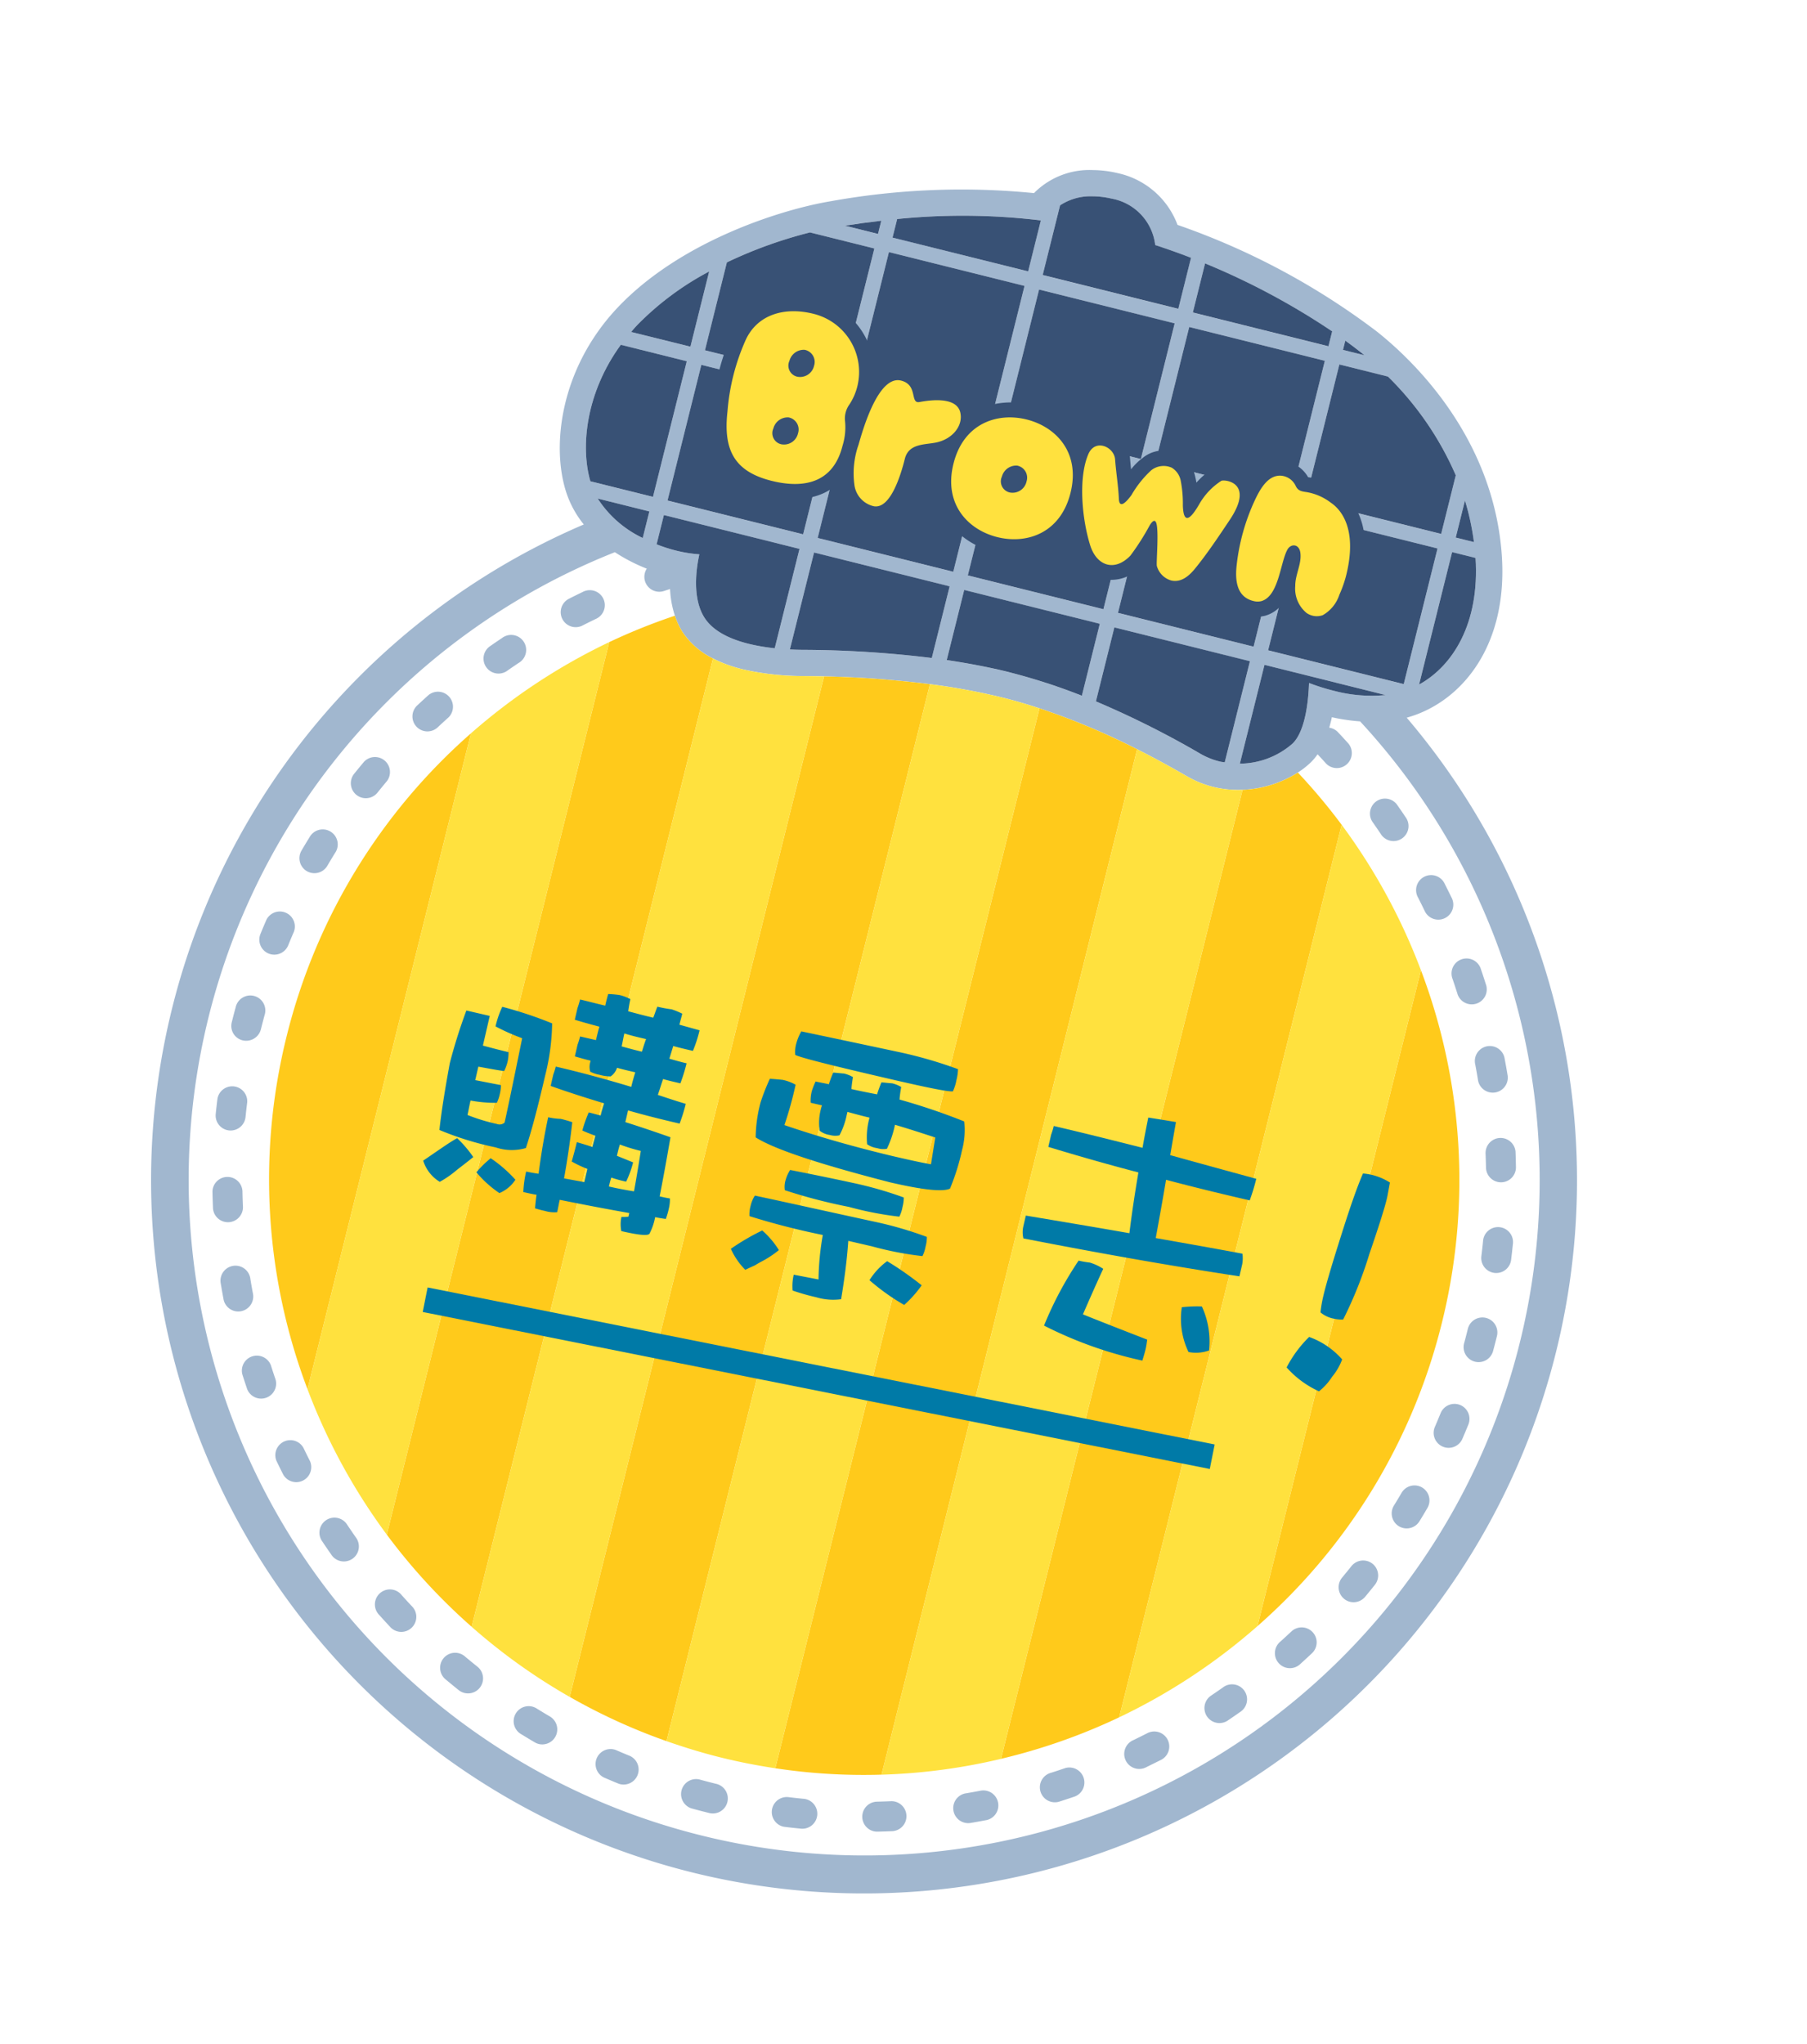 <svg xmlns="http://www.w3.org/2000/svg" xmlns:xlink="http://www.w3.org/1999/xlink" width="216.753" height="245.129" viewBox="0 0 216.753 245.129"><defs><filter id="a" x="10.626" y="16.892" width="190.093" height="225.599" filterUnits="userSpaceOnUse"><feOffset dx="3" dy="6" input="SourceAlpha"/><feGaussianBlur stdDeviation="3" result="b"/><feFlood flood-opacity="0.275"/><feComposite operator="in" in2="b"/><feComposite in="SourceGraphic"/></filter></defs><g transform="translate(-1663.071 -58.493)"><g transform="matrix(1, 0, 0, 1, 1663.07, 58.49)" filter="url(#a)"><path d="M-233.023,224.44a85.614,85.614,0,0,1-62.289-103.665,85.413,85.413,0,0,1,49.339-57.884,12.092,12.092,0,0,1-2.074-3.757,20.12,20.12,0,0,1-.1-10.963,25.436,25.436,0,0,1,6.239-11.288c7.529-7.967,19.614-11.764,25.566-12.754a88.267,88.267,0,0,1,24.38-.973c.04-.046.083-.088.124-.133a9.372,9.372,0,0,1,6.952-2.631,13.309,13.309,0,0,1,2.95.365l.013,0,.041.01a9.915,9.915,0,0,1,7.042,5.953c.01.025.02.05.029.076.021.055.041.11.059.166A86.346,86.346,0,0,1-150.9,39.709c4.1,3.241,13.775,12.294,15,26.313h0a24.817,24.817,0,0,1-.546,8.15c-1.634,6.584-6.087,10.59-10.819,11.888a85.446,85.446,0,0,1,17.906,76.092,85.677,85.677,0,0,1-82.982,64.838A85.362,85.362,0,0,1-233.023,224.44Z" transform="translate(315)" fill="#fff" stroke="rgba(0,0,0,0)" stroke-miterlimit="10" stroke-width="1"/></g><g transform="translate(1365.26 -570.731) rotate(14)"><g transform="translate(490.48 526.196)"><path d="M625.731,581.169c5.826-3.275,9.932-11.3,6.179-22.193h0c-4.581-13.307-16.157-19.751-20.921-21.9a86.36,86.36,0,0,0-26.227-6.594,9.882,9.882,0,0,0-8.473-4.285,13.281,13.281,0,0,0-2.951.359,9.363,9.363,0,0,0-6.108,4.234c-.03.053-.061.105-.089.159a88.207,88.207,0,0,0-23.421,6.841c-5.537,2.4-16.344,9.009-21.722,18.56-4.916,8.731-3.742,18.082-.569,23.074a12.108,12.108,0,0,0,2.921,3.144,85.522,85.522,0,1,0,101.381-1.4Z" transform="translate(-490.48 -526.196)" fill="#fff"/><path d="M625.731,581.169c5.826-3.275,9.932-11.3,6.179-22.193h0c-4.581-13.307-16.157-19.751-20.921-21.9a86.36,86.36,0,0,0-26.227-6.594,9.882,9.882,0,0,0-8.473-4.285,13.281,13.281,0,0,0-2.951.359,9.363,9.363,0,0,0-6.108,4.234c-.03.053-.061.105-.089.159a88.207,88.207,0,0,0-23.421,6.841c-5.537,2.4-16.344,9.009-21.722,18.56-4.916,8.731-3.742,18.082-.569,23.074a12.108,12.108,0,0,0,2.921,3.144,85.522,85.522,0,1,0,101.381-1.4Zm-12.375-1.205c.37,1.7,1.032,5.588-.145,7.509a9.675,9.675,0,0,1-5.563,3.884V579.149h14.974a17.466,17.466,0,0,1-6.05,1A24.842,24.842,0,0,1,613.356,579.964Zm-74.687,2.726a16.174,16.174,0,0,1-2.735.241,18.684,18.684,0,0,1-2.534-.165v-3.616h16.765V591.43a23.276,23.276,0,0,1-3.075.239c-2.7.017-4.7-.563-5.951-1.722C539.032,587.993,538.706,584.256,538.669,582.69Zm-5.269-22.1h16.765v16.766H533.4Zm91.014,16.766H607.648V560.586h16.766Zm-18.563,0H589.086V560.586H605.85Zm-35.327-16.766h16.765v16.766H570.524Zm18.562-1.8V542.024H605.85v16.765Zm-1.8,0H570.524V542.024h16.765Zm-18.562,0H551.962V542.024h16.765Zm0,1.8v16.766H551.962V560.586Zm-16.765,18.563h16.765v8.858a130.19,130.19,0,0,0-15.262,2.8c-.444.107-.955.219-1.5.325Zm18.562,0h16.765v8.893a72.038,72.038,0,0,0-8.79-.623h-.762c-2.432.014-4.863.167-7.213.4Zm18.562,0H605.85v12.5c-.2.013-.393.044-.594.047a8.808,8.808,0,0,1-2.473-.338,109.925,109.925,0,0,0-13.7-3.067Zm37.125-2.195V560.586h2.9C631.5,568.068,629.611,573.8,626.211,576.954Zm2.254-18.166h-2.254v-4.582A30.561,30.561,0,0,1,628.465,558.789Zm-4.051-7.244v7.244H607.648V542.024h6.008A37.509,37.509,0,0,1,624.414,551.544Zm-14.72-11.6c.187.085.4.186.608.285h-2.654v-1.15C608.371,539.366,609.062,539.656,609.694,539.941Zm-3.844-1.559v1.844H589.086v-6.063A86.194,86.194,0,0,1,605.85,538.383Zm-31.8-8.763a10.218,10.218,0,0,1,2.251-.278,6.413,6.413,0,0,1,6.447,4.139c1.529.1,3.042.253,4.537.44v6.307H570.524v-8.611A6.642,6.642,0,0,1,574.052,529.619Zm-5.326,4.3v6.3H551.962v-2.3A78.053,78.053,0,0,1,568.726,533.923ZM550.164,538.6v1.631h-4.1Q548.179,539.335,550.164,538.6Zm-7.957,3.428h7.957v16.765H533.4V547.92A53.19,53.19,0,0,1,542.207,542.024Zm-17.469,15.87a34.816,34.816,0,0,1,6.864-8.4v9.293h-7.329C524.424,558.49,524.57,558.191,524.738,557.894Zm-1.294,2.692H531.6v16.766h-7.741C521.656,573.561,520.8,567.109,523.444,560.586Zm1.774,18.563H531.6v3.285A13.125,13.125,0,0,1,525.219,579.149ZM576,731.693a80.982,80.982,0,0,1-47.229-146.8,21.149,21.149,0,0,0,4.192.99,1.792,1.792,0,0,0,2.667,2.09c.208-.133.422-.264.631-.4a11.817,11.817,0,0,0,1.337,2.963,8.782,8.782,0,0,0,1.4,1.713,9.333,9.333,0,0,0,4.275,2.159,16.217,16.217,0,0,0,3.714.4h.119a32.4,32.4,0,0,0,7.088-.95c.621-.147,1.48-.353,2.526-.589a120.524,120.524,0,0,1,12.55-2.165,78.991,78.991,0,0,1,8.465-.545h.744c1.434.01,2.85.075,4.24.176a84.531,84.531,0,0,1,12.55,1.926c2.828.641,5.133,1.292,6.653,1.72a12.049,12.049,0,0,0,3.283.457h.068a12.488,12.488,0,0,0,3.442-.51,13.44,13.44,0,0,0,5.942-3.623,9.988,9.988,0,0,0,1.233-1.591,6.6,6.6,0,0,0,.53-1.1c.425.277.85.552,1.27.839a1.8,1.8,0,0,0,2.015-2.978c-.515-.349-1.032-.69-1.556-1.024a1.777,1.777,0,0,0-1.142-.27c.01-.418.022-.838,0-1.292a23.234,23.234,0,0,0,3.408-.337A80.991,80.991,0,0,1,576,731.693Z" transform="translate(-490.48 -526.196)" fill="#a1b7cf"/><path d="M621.567,612.805q.252.852.484,1.709a1.8,1.8,0,0,0,1.734,1.326,1.832,1.832,0,0,0,.471-.061,1.8,1.8,0,0,0,1.263-2.207q-.241-.9-.5-1.788a1.8,1.8,0,0,0-3.447,1.021Z" transform="translate(-464.517 -509.49)" fill="#a1b7cf"/><path d="M623.46,621.432c.084.585.164,1.169.234,1.759a1.8,1.8,0,0,0,1.782,1.583,1.636,1.636,0,0,0,.217-.012,1.8,1.8,0,0,0,1.571-2c-.076-.621-.157-1.233-.246-1.846a1.8,1.8,0,1,0-3.557.515Z" transform="translate(-464.131 -507.731)" fill="#a1b7cf"/><path d="M580.057,689.781c-.569.169-1.141.331-1.713.49a1.8,1.8,0,0,0,.474,3.529,1.769,1.769,0,0,0,.476-.063c.6-.163,1.193-.332,1.785-.508a1.8,1.8,0,0,0-1.022-3.447Z" transform="translate(-473.33 -493.793)" fill="#a1b7cf"/><path d="M603.037,677.087c-.444.388-.9.772-1.35,1.151a1.8,1.8,0,1,0,2.3,2.761c.474-.4.945-.8,1.414-1.2a1.8,1.8,0,1,0-2.364-2.709Z" transform="translate(-468.571 -496.382)" fill="#a1b7cf"/><path d="M609.245,670.824c-.389.449-.78.891-1.178,1.331a1.8,1.8,0,0,0,2.666,2.413q.624-.692,1.231-1.395a1.8,1.8,0,1,0-2.719-2.35Z" transform="translate(-467.27 -497.659)" fill="#a1b7cf"/><path d="M588.3,686.666c-.536.248-1.071.489-1.614.723a1.8,1.8,0,0,0,1.427,3.3q.854-.368,1.692-.758a1.8,1.8,0,1,0-1.5-3.264Z" transform="translate(-471.63 -494.429)" fill="#a1b7cf"/><path d="M596.01,682.4c-.5.323-.994.637-1.5.948a1.8,1.8,0,1,0,1.884,3.061q.791-.487,1.571-.992a1.8,1.8,0,0,0-1.957-3.017Z" transform="translate(-470.034 -495.298)" fill="#a1b7cf"/><path d="M562.674,692.338h-.223q-.892,0-1.776-.022h-.042a1.8,1.8,0,0,0-.042,3.595q.926.022,1.86.022h.223a1.8,1.8,0,1,0,0-3.594Z" transform="translate(-476.934 -493.276)" fill="#a1b7cf"/><path d="M513.832,586.35c-.417.459-.829.919-1.234,1.387a1.8,1.8,0,0,0,2.717,2.354q.579-.67,1.179-1.329a1.8,1.8,0,1,0-2.662-2.413Z" transform="translate(-486.184 -514.393)" fill="#a1b7cf"/><path d="M621.074,655.091a1.8,1.8,0,0,0-2.382.89c-.246.54-.5,1.078-.756,1.609a1.8,1.8,0,0,0,.834,2.4,1.753,1.753,0,0,0,.781.181,1.8,1.8,0,0,0,1.619-1.014c.272-.557.537-1.121.794-1.687A1.8,1.8,0,0,0,621.074,655.091Z" transform="translate(-465.258 -500.685)" fill="#a1b7cf"/><path d="M571.437,691.683q-.875.129-1.753.236a1.8,1.8,0,0,0,.211,3.58,2.169,2.169,0,0,0,.217-.012q.927-.111,1.846-.248a1.8,1.8,0,1,0-.521-3.556Z" transform="translate(-475.098 -493.406)" fill="#a1b7cf"/><path d="M617.219,594.859a1.8,1.8,0,1,0-3.019,1.951c.321.5.637,1,.945,1.5a1.8,1.8,0,1,0,3.064-1.881C617.884,595.9,617.556,595.378,617.219,594.859Z" transform="translate(-466.02 -512.752)" fill="#a1b7cf"/><path d="M622.48,604.734q-.368-.852-.758-1.692a1.8,1.8,0,1,0-3.264,1.5q.368.8.72,1.615a1.8,1.8,0,1,0,3.3-1.426Z" transform="translate(-465.152 -511.175)" fill="#a1b7cf"/><path d="M602.628,583.515c.447.388.891.779,1.33,1.177a1.8,1.8,0,1,0,2.414-2.663c-.458-.416-.924-.826-1.392-1.231a1.8,1.8,0,0,0-2.352,2.717Z" transform="translate(-468.379 -515.463)" fill="#a1b7cf"/><path d="M611.6,587.393a1.8,1.8,0,1,0-2.713,2.362q.584.67,1.149,1.35a1.8,1.8,0,1,0,2.767-2.3C612.407,588.333,612,587.861,611.6,587.393Z" transform="translate(-467.103 -514.191)" fill="#a1b7cf"/><path d="M553.632,691.754c-.585-.081-1.168-.174-1.748-.272a1.8,1.8,0,0,0-.6,3.545c.614.1,1.226.2,1.842.286a2.071,2.071,0,0,0,.255.018,1.8,1.8,0,0,0,.25-3.578Z" transform="translate(-478.727 -493.446)" fill="#a1b7cf"/><path d="M536.7,686.864q-.807-.368-1.608-.758a1.8,1.8,0,1,0-1.572,3.232c.556.272,1.118.539,1.685.8a1.8,1.8,0,1,0,1.5-3.269Z" transform="translate(-482.152 -494.543)" fill="#a1b7cf"/><path d="M545,689.925c-.57-.168-1.139-.344-1.706-.523a1.8,1.8,0,1,0-1.088,3.425c.59.187,1.184.37,1.778.545a1.847,1.847,0,0,0,.51.073,1.8,1.8,0,0,0,.506-3.52Z" transform="translate(-480.479 -493.871)" fill="#a1b7cf"/><path d="M616.982,663.2a1.8,1.8,0,0,0-2.483.54q-.482.748-.978,1.484a1.8,1.8,0,1,0,2.979,2.012q.519-.771,1.022-1.554A1.793,1.793,0,0,0,616.982,663.2Z" transform="translate(-466.158 -499.102)" fill="#a1b7cf"/><path d="M500.867,639.535q-.126-.874-.231-1.759a1.8,1.8,0,0,0-3.569.425q.11.927.242,1.846a1.8,1.8,0,0,0,1.776,1.54,1.732,1.732,0,0,0,.26-.018A1.8,1.8,0,0,0,500.867,639.535Z" transform="translate(-489.177 -504.398)" fill="#a1b7cf"/><path d="M502.789,648.154c-.167-.565-.327-1.137-.482-1.708a1.8,1.8,0,0,0-3.471.937q.243.9.506,1.788a1.8,1.8,0,1,0,3.447-1.016Z" transform="translate(-488.836 -502.629)" fill="#a1b7cf"/><path d="M500.2,630.67q0-.861.018-1.721a1.8,1.8,0,1,0-3.592-.081q-.022.9-.02,1.8v.056a1.773,1.773,0,0,0,1.8,1.768A1.822,1.822,0,0,0,500.2,630.67Z" transform="translate(-489.267 -506.197)" fill="#a1b7cf"/><path d="M505.207,654.789a1.8,1.8,0,1,0-3.3,1.421q.368.852.754,1.694a1.8,1.8,0,0,0,1.635,1.048,1.757,1.757,0,0,0,.746-.164,1.8,1.8,0,0,0,.887-2.382C505.679,655.871,505.441,655.332,505.207,654.789Z" transform="translate(-488.245 -500.928)" fill="#a1b7cf"/><path d="M498.78,623.435a1.9,1.9,0,0,0,.258.018,1.8,1.8,0,0,0,1.777-1.544c.084-.585.173-1.169.271-1.753a1.8,1.8,0,0,0-3.545-.592c-.1.611-.2,1.225-.285,1.839A1.8,1.8,0,0,0,498.78,623.435Z" transform="translate(-489.141 -507.991)" fill="#a1b7cf"/><path d="M503.391,605.856a1.821,1.821,0,0,0,.746.163,1.8,1.8,0,0,0,1.635-1.051c.246-.538.5-1.074.761-1.609a1.8,1.8,0,0,0-3.234-1.571q-.408.839-.8,1.685A1.8,1.8,0,0,0,503.391,605.856Z" transform="translate(-488.13 -511.417)" fill="#a1b7cf"/><path d="M623.958,646.469a1.8,1.8,0,0,0-2.227,1.223q-.25.857-.52,1.7a1.8,1.8,0,0,0,1.168,2.258,1.845,1.845,0,0,0,.545.084,1.8,1.8,0,0,0,1.713-1.252c.189-.594.369-1.191.545-1.79A1.8,1.8,0,0,0,623.958,646.469Z" transform="translate(-464.59 -502.376)" fill="#a1b7cf"/><path d="M509.268,662.626A1.8,1.8,0,0,0,506.2,664.5q.489.793.99,1.574a1.8,1.8,0,0,0,3.022-1.949C509.89,663.63,509.577,663.132,509.268,662.626Z" transform="translate(-487.417 -499.33)" fill="#a1b7cf"/><path d="M500.452,614.488a1.8,1.8,0,0,0,2.231-1.219q.252-.857.521-1.7a1.8,1.8,0,1,0-3.423-1.093q-.286.888-.548,1.783A1.8,1.8,0,0,0,500.452,614.488Z" transform="translate(-488.76 -509.743)" fill="#a1b7cf"/><path d="M507.53,597.732a1.8,1.8,0,0,0,2.486-.542q.48-.744.978-1.481a1.8,1.8,0,0,0-2.974-2.018q-.523.773-1.028,1.554A1.8,1.8,0,0,0,507.53,597.732Z" transform="translate(-487.264 -512.976)" fill="#a1b7cf"/><path d="M625.9,628.443a1.8,1.8,0,0,0-1.8,1.8v.167c0,.538,0,1.076-.016,1.613a1.8,1.8,0,0,0,1.76,1.834h.037a1.8,1.8,0,0,0,1.8-1.758c.012-.562.016-1.125.016-1.689v-.167A1.8,1.8,0,0,0,625.9,628.443Z" transform="translate(-464.003 -505.934)" fill="#a1b7cf"/><path d="M625.575,637.528a1.8,1.8,0,0,0-2.031,1.529q-.126.884-.27,1.755a1.8,1.8,0,0,0,1.482,2.066,1.739,1.739,0,0,0,.295.024,1.8,1.8,0,0,0,1.771-1.5c.1-.609.194-1.222.282-1.837A1.8,1.8,0,0,0,625.575,637.528Z" transform="translate(-464.169 -504.137)" fill="#a1b7cf"/><path d="M514.4,669.813a1.8,1.8,0,0,0-2.767,2.293q.593.713,1.2,1.416a1.8,1.8,0,0,0,2.715-2.354Q514.966,670.494,514.4,669.813Z" transform="translate(-486.37 -497.865)" fill="#a1b7cf"/><path d="M520.379,584.248a1.8,1.8,0,0,0,1.179-.44q.667-.582,1.353-1.149a1.8,1.8,0,1,0-2.3-2.765c-.474.393-.948.793-1.413,1.2a1.8,1.8,0,0,0,1.177,3.154Z" transform="translate(-484.911 -515.637)" fill="#a1b7cf"/><path d="M528.924,682.654c-.5-.32-.992-.648-1.482-.98a1.8,1.8,0,1,0-2.017,2.974c.513.349,1.029.694,1.552,1.028a1.8,1.8,0,1,0,1.947-3.022Z" transform="translate(-483.711 -495.446)" fill="#a1b7cf"/><path d="M520.5,676.207a1.8,1.8,0,1,0-2.42,2.659q.688.624,1.39,1.235a1.8,1.8,0,1,0,2.354-2.717Q521.159,676.8,520.5,676.207Z" transform="translate(-485.127 -496.562)" fill="#a1b7cf"/><g transform="translate(14.13 64.345)"><path d="M545.766,708.654a70.707,70.707,0,0,0,12.55,2.339V580.373a120.527,120.527,0,0,0-12.55,2.165Z" transform="translate(-493.654 -579.805)" fill="#ffca1b"/><path d="M524.068,584.876v110.3a71.587,71.587,0,0,0,12.551,8.261V583.771a9.333,9.333,0,0,1-4.275-2.159,8.778,8.778,0,0,1-1.4-1.713A71.506,71.506,0,0,0,524.068,584.876Z" transform="translate(-497.954 -579.899)" fill="#ffca1b"/><path d="M589.162,703.411a71.5,71.5,0,0,0,12.551-8.261v-110.3a71.813,71.813,0,0,0-6.609-4.809,13.44,13.44,0,0,1-5.942,3.623Z" transform="translate(-485.054 -579.871)" fill="#ffca1b"/><path d="M623.527,636.785a70.967,70.967,0,0,0-12.666-40.527v81.056A70.975,70.975,0,0,0,623.527,636.785Z" transform="translate(-480.754 -576.657)" fill="#ffca1b"/><path d="M567.465,711.054a70.707,70.707,0,0,0,12.55-2.339V581.99a84.523,84.523,0,0,0-12.55-1.925Z" transform="translate(-489.354 -579.866)" fill="#ffca1b"/><path d="M502.273,636.785a70.975,70.975,0,0,0,12.666,40.529V596.258A70.967,70.967,0,0,0,502.273,636.785Z" transform="translate(-502.273 -576.657)" fill="#ffca1b"/></g><g transform="translate(26.796 64.368)"><path d="M526.292,584.053a72.036,72.036,0,0,0-13.448,14.624v81.056a71.989,71.989,0,0,0,13.448,14.621Z" transform="translate(-512.844 -579.099)" fill="#ffe13e"/><path d="M534.543,702.987A70.84,70.84,0,0,0,547.99,708.3V582.18c-1.046.236-1.905.442-2.526.59a32.4,32.4,0,0,1-7.088.95h-.119a16.221,16.221,0,0,1-3.714-.4Z" transform="translate(-508.544 -579.47)" fill="#ffe13e"/><path d="M556.24,711.083c2.217.207,4.456.327,6.725.327s4.507-.12,6.724-.327V580.094c-1.39-.1-2.806-.167-4.24-.176h-.744a78.975,78.975,0,0,0-8.465.545Z" transform="translate(-504.244 -579.918)" fill="#ffe13e"/><path d="M577.939,708.4a70.845,70.845,0,0,0,13.447-5.309V583.339a12.486,12.486,0,0,1-3.442.51h-.068a12.051,12.051,0,0,1-3.283-.457c-1.52-.429-3.826-1.08-6.653-1.721Z" transform="translate(-499.944 -579.57)" fill="#ffe13e"/><path d="M599.637,694.354a71.991,71.991,0,0,0,13.448-14.621V598.677a72.037,72.037,0,0,0-13.448-14.624Z" transform="translate(-495.644 -579.099)" fill="#ffe13e"/></g><g transform="translate(31.322 3.145)"><path d="M526.3,556.171h16.765V539.406h-7.957a53.191,53.191,0,0,0-8.808,5.9Z" transform="translate(-514.704 -526.723)" fill="#385175"/><rect width="16.765" height="16.766" transform="translate(48.721 31.245)" fill="#385175"/><rect width="16.765" height="16.766" transform="translate(11.597 31.245)" fill="#385175"/><rect width="16.765" height="16.766" transform="translate(67.284 31.245)" fill="#385175"/><rect width="16.765" height="16.765" transform="translate(48.721 12.682)" fill="#385175"/><rect width="16.765" height="16.766" transform="translate(85.846 31.245)" fill="#385175"/><rect width="16.765" height="16.765" transform="translate(67.284 12.682)" fill="#385175"/><path d="M557.285,539.706H574.05V533.4c-1.5-.187-3.009-.339-4.537-.44a6.413,6.413,0,0,0-6.447-4.139,10.222,10.222,0,0,0-2.251.278,6.641,6.641,0,0,0-3.529,2Z" transform="translate(-508.564 -528.821)" fill="#385175"/><rect width="16.765" height="16.765" transform="translate(30.159 12.682)" fill="#385175"/><path d="M526.013,554.935v-9.293a34.813,34.813,0,0,0-6.864,8.4c-.168.3-.314.6-.465.9Z" transform="translate(-516.213 -525.487)" fill="#385175"/><path d="M572.777,538.909h16.765v-1.844a86.188,86.188,0,0,0-16.765-4.219Z" transform="translate(-505.494 -528.023)" fill="#385175"/><path d="M526.422,571.664V554.9h-8.158c-2.647,6.523-1.788,12.975.417,16.766Z" transform="translate(-516.622 -523.653)" fill="#385175"/><rect width="16.765" height="16.766" transform="translate(30.159 31.245)" fill="#385175"/><path d="M540.972,536.545q-1.988.742-4.1,1.631h4.1Z" transform="translate(-512.61 -527.29)" fill="#385175"/><path d="M590.923,538.1c-.208-.1-.421-.2-.608-.285-.633-.285-1.323-.575-2.046-.865v1.15Z" transform="translate(-502.424 -527.211)" fill="#385175"/><path d="M588.269,556.171h16.766v-7.244a37.507,37.507,0,0,0-10.758-9.521h-6.008Z" transform="translate(-502.424 -526.723)" fill="#385175"/><path d="M606.016,554.156a30.565,30.565,0,0,0-2.254-4.582v4.582Z" transform="translate(-499.353 -524.708)" fill="#385175"/><path d="M558.558,538.949v-6.3a78.049,78.049,0,0,0-16.765,4.007v2.3Z" transform="translate(-511.634 -528.063)" fill="#385175"/><path d="M603.762,571.266c3.4-3.152,5.286-8.886,2.9-16.368h-2.9Z" transform="translate(-499.353 -523.653)" fill="#385175"/><path d="M603.242,570.391H588.269V582.6a9.675,9.675,0,0,0,5.563-3.884c1.177-1.921.515-5.807.145-7.509a24.833,24.833,0,0,0,3.216.187A17.467,17.467,0,0,0,603.242,570.391Z" transform="translate(-502.424 -520.583)" fill="#385175"/><path d="M525.857,573.676v-3.285h-6.384A13.125,13.125,0,0,0,525.857,573.676Z" transform="translate(-516.057 -520.583)" fill="#385175"/><path d="M539.991,582.911a23.265,23.265,0,0,0,3.075-.239V570.391H526.3v3.616a18.684,18.684,0,0,0,2.534.165,16.168,16.168,0,0,0,2.735-.241c.037,1.566.363,5.3,2.469,7.257C535.29,582.347,537.293,582.927,539.991,582.911Z" transform="translate(-514.704 -520.583)" fill="#385175"/><path d="M558.558,579.249v-8.858H541.793v11.982c.548-.105,1.058-.218,1.5-.325A130.164,130.164,0,0,1,558.558,579.249Z" transform="translate(-511.634 -520.583)" fill="#385175"/><path d="M565.26,578.661a72.038,72.038,0,0,1,8.79.623v-8.893H557.285v8.665c2.35-.229,4.781-.381,7.213-.4Z" transform="translate(-508.564 -520.583)" fill="#385175"/><path d="M586.474,582.6a8.806,8.806,0,0,0,2.473.338c.2,0,.4-.034.594-.047v-12.5H572.777v9.143A109.921,109.921,0,0,1,586.474,582.6Z" transform="translate(-505.494 -520.583)" fill="#385175"/></g></g><g transform="translate(535.638 549.594)"><path d="M603.8,552.791a8.3,8.3,0,0,0-3.894-.621l-.091.01a3.958,3.958,0,0,0-3.477-1.163,4.371,4.371,0,0,0-3.258,3.029,3.765,3.765,0,0,0-.473-.351,3.638,3.638,0,0,0-4.1.194h0a9.7,9.7,0,0,0-1.537,2.164c-.1-.23-.206-.458-.325-.679a3.9,3.9,0,0,0-6.677-.593,6.831,6.831,0,0,0-.99,1.619c-.155-.417-.3-.836-.445-1.262a3.715,3.715,0,0,0-3.749-2.445,3.186,3.186,0,0,0-2.684,1.893,9.264,9.264,0,0,0-6.718-2.75,9.381,9.381,0,0,0-6.251,2.3c-.04-.09-.063-.182-.11-.267-.614-1.154-2.227-2.747-6.288-1.238a3.528,3.528,0,0,0-3.1-1.675,3.678,3.678,0,0,0-3.273,2.121,9,9,0,0,0-8.882-7.351c-4.654,0-8.047,2.438-8.854,6.363a27.752,27.752,0,0,0-.083,9.511c.754,5.71,3.592,8.37,8.937,8.37,3.763,0,6.466-1.252,7.886-3.533.073.192.15.383.24.572a4.817,4.817,0,0,0,4.324,2.962c.091,0,.185,0,.276-.008,2.612-.155,3.935-2.916,3.935-8.2,0-.214,0-.321,1.228-.805.323-.126.641-.254.931-.394.024-.012.043-.029.066-.04,0,.129-.017.253-.017.385,0,6.228,4.681,9.067,9.032,9.067a8.8,8.8,0,0,0,8.24-5.048,21.866,21.866,0,0,0,1.263,2.435,4.875,4.875,0,0,0,4.149,2.6,4.7,4.7,0,0,0,3.929-2.612c.017-.026.031-.054.047-.081a2.053,2.053,0,0,0,.3.664,4.317,4.317,0,0,0,3.525,2.04l.14,0c1.692-.062,3.03-1.127,3.98-3.163.449-.962.854-1.945,1.24-2.928.026.258.036.518.068.778.585,4.589,3.18,5.316,4.763,5.316l.121,0a3.564,3.564,0,0,0,1.725-.455,3.883,3.883,0,0,0,1.643-1.917,4.734,4.734,0,0,0,2.429,2.111,3.966,3.966,0,0,0,3.621-.427,5.984,5.984,0,0,0,2.068-4.02,15.632,15.632,0,0,0,.258-2.75C608.887,555.411,605.325,553.348,603.8,552.791Z" transform="translate(-528.169 -545.724)" fill="#385175"/><g transform="translate(1.796 1.798)"><path d="M544.414,554.341a7.182,7.182,0,0,0-7.232-7.116c-3.517,0-6.423,1.663-7.093,4.926a25.851,25.851,0,0,0-.062,8.917c.611,4.626,2.541,6.807,7.156,6.807,3.3,0,7.232-1.066,7.232-6.147a7.459,7.459,0,0,0-.447-3,2.864,2.864,0,0,1,.04-1.971A6.98,6.98,0,0,0,544.414,554.341Zm-8.642-.947a1.775,1.775,0,0,1,1.453-1.722,1.476,1.476,0,0,1,1.555,1.576,1.72,1.72,0,0,1-1.619,1.765A1.362,1.362,0,0,1,535.771,553.394Zm1.481,9.945a1.362,1.362,0,0,1-1.39-1.619A1.776,1.776,0,0,1,537.316,560a1.477,1.477,0,0,1,1.556,1.577A1.718,1.718,0,0,1,537.252,563.339Z" transform="translate(-529.668 -547.225)" fill="#ffe13e"/><path d="M582.317,553.68a8.1,8.1,0,0,0-1.881,3.336c-.531,1.857-1.2,3.016-1.875.637a14.36,14.36,0,0,0-.992-2.871,2.348,2.348,0,0,0-1.4-1.2,2.39,2.39,0,0,0-2.316.907,12.6,12.6,0,0,0-1.576,3.45c-.243.592-.948,2.184-1.361.787-.449-1.517-1.087-2.968-1.58-4.47-.467-1.417-2.927-1.89-3.264.174-.5,3.045,1.14,7.734,2.857,10.544,1.372,2.245,3.64,2.388,4.983.036a29.078,29.078,0,0,0,1.361-4.058c.246-.794.545-.941.854-.185.527,1.289,1.018,4.476,1.173,4.7a2.5,2.5,0,0,0,2.117,1.256c1.239-.044,1.947-1.115,2.418-2.127,1-2.139,1.8-4.394,2.6-6.614C586.31,552.774,582.563,553.42,582.317,553.68Z" transform="translate(-522.473 -546.074)" fill="#ffe13e"/><path d="M592.319,553.316a6.587,6.587,0,0,0-3.1-.522c-.659.068-1.053.1-1.476-.423a2.119,2.119,0,0,0-1.971-.746c-1.6.276-2.082,2.279-2.353,3.623a24.949,24.949,0,0,0-.24,8.013c.23,1.795.881,3.8,3.059,3.747a1.848,1.848,0,0,0,.869-.217c1.872-1.084,1.088-4.959,1.528-6.715.213-.857,1.191-1.062,1.6-.059.508,1.241.03,2.691.375,4.028a3.778,3.778,0,0,0,2.094,2.81,2.134,2.134,0,0,0,1.955-.21A4.374,4.374,0,0,0,596,563.779a13.94,13.94,0,0,0,.229-2.434C596.23,555.946,594.014,553.932,592.319,553.316Z" transform="translate(-519.105 -546.359)" fill="#ffe13e"/><path d="M560.419,552.325c-3.6,0-7.232,2.249-7.232,7.269s3.633,7.269,7.232,7.269,7.236-2.249,7.236-7.269S564.02,552.325,560.419,552.325Zm.168,8.981a1.362,1.362,0,0,1-1.39-1.619,1.776,1.776,0,0,1,1.453-1.721,1.474,1.474,0,0,1,1.556,1.574A1.717,1.717,0,0,1,560.587,561.306Z" transform="translate(-525.007 -546.214)" fill="#ffe13e"/><path d="M549.365,553.549c-1.087.5-.642-1.96-2.767-1.96-2.816,0-3.024,6.82-3.091,8.7a10.327,10.327,0,0,0,.683,4.783A3.014,3.014,0,0,0,547.064,567c2.021-.121,2.242-4.394,2.242-6.41,0-1.922,1.888-2.2,3.175-2.817,1.809-.872,2.691-2.771,1.915-4.228C553.665,552.176,551.56,552.543,549.365,553.549Z" transform="translate(-526.929 -546.36)" fill="#ffe13e"/></g></g></g><g transform="matrix(0.974, 0.225, -0.225, 0.974, 672.349, 306.726)"><path d="M996.322-342.564c-.518.664-1.034,1.292-1.551,1.919a12.341,12.341,0,0,1-1.7,1.883,4.58,4.58,0,0,1-2.511-2.031c.591-.627,1.145-1.254,1.7-1.845.739-.812,1.292-1.366,1.662-1.7A14.406,14.406,0,0,1,996.322-342.564Zm5.61-17.754a27.039,27.039,0,0,1,.591,6.274c0,4.135-.111,7.124-.3,9.007a6.026,6.026,0,0,1-3.543.738,36.959,36.959,0,0,1-7.051-.517c-.257-2.141-.442-4.835-.589-8.083a64.192,64.192,0,0,1,.516-6.607h2.879v3.654c1.108.037,2.178.074,3.175.074a5.069,5.069,0,0,1,.147,1.107,5.54,5.54,0,0,1-.147,1.218c-.591.074-1.625.111-3.138.185v1.66c1.071-.036,2.1-.073,3.138-.11a4.585,4.585,0,0,1,.11,1.07,4.716,4.716,0,0,1-.11,1.108,15.923,15.923,0,0,1-3.138.443c0,.664.037,1.255.037,1.771a22.521,22.521,0,0,0,3.691.258.9.9,0,0,0,.849-.369c0-1.255-.074-4.687-.221-10.335a25.6,25.6,0,0,1-3.433-.664,11.469,11.469,0,0,1,.258-2.473A48.149,48.149,0,0,1,1001.932-360.318Zm-.074,19.267a4.242,4.242,0,0,1-1.513,1.993,13.336,13.336,0,0,1-3.249-1.808,12.7,12.7,0,0,1,1.292-2.031A15.783,15.783,0,0,1,1001.858-341.051Zm5.8-22.774c0-.48,0-.96.037-1.439a12.546,12.546,0,0,1,1.329-.185,5.375,5.375,0,0,1,1.4.185c0,.516.037,1.033.074,1.476,1.033.037,2.066.074,3.1.074.074-.48.111-.96.185-1.4a14.487,14.487,0,0,0,1.734-.074,9.352,9.352,0,0,1,1.366.222c0,.48-.037.922-.037,1.365.812.037,1.662.074,2.51.111a16.257,16.257,0,0,1-.222,2.584c-.848,0-1.661,0-2.435-.037-.037.591-.074,1.107-.111,1.587.7.037,1.4.074,2.14.074a20.57,20.57,0,0,1-.184,2.51c-.739,0-1.477,0-2.141-.037-.073.7-.11,1.366-.185,1.994,1.145.11,2.326.221,3.507.294a20.2,20.2,0,0,1-.184,2.474c-2.141,0-4.282-.037-6.386-.148v1.44c1.846.147,3.728.332,5.685.553q.22,3.876.332,7.2c.406,0,.811,0,1.254-.037a4.73,4.73,0,0,1,.148,1.144,9.867,9.867,0,0,1-.073,1.366c-.444.037-.887.074-1.292.074v.11a7.077,7.077,0,0,1-.222,1.993c-.147.3-1.255.444-3.359.444a4.127,4.127,0,0,1-.369-1.661,4.533,4.533,0,0,0,.812-.222v-.443c-2.842.148-5.685.258-8.489.332,0,.517.036,1.034.036,1.514a3.79,3.79,0,0,1-1.44.184,12.235,12.235,0,0,1-1.254-.037c-.074-.516-.148-1.07-.185-1.624-.554.037-1.107.037-1.624.037a13.084,13.084,0,0,1-.222-2.473c.518,0,1-.037,1.514-.074-.222-2.251-.369-4.54-.406-6.865a7.982,7.982,0,0,0,1.513-.148c.554,0,1.034.037,1.44.074.259,2.251.443,4.5.554,6.792l2.472-.111v-1.624a15.171,15.171,0,0,1-2.029-.443c.036-.812.073-1.587.073-2.4.665.036,1.329.074,1.956.147,0-.48.037-.959.037-1.4-.59-.074-1.143-.148-1.661-.259a15.467,15.467,0,0,1,.259-2.288c.479,0,.96.037,1.477.037,0-.517.037-1.033.073-1.513-2.251-.148-4.5-.333-6.718-.591v-1.4a9.021,9.021,0,0,0,.074-1c2.879,0,5.98.111,9.375.332,0-.628.037-1.218.074-1.809-.775,0-1.513,0-2.252-.037a2.012,2.012,0,0,1-.516,1.181,5.014,5.014,0,0,1-1.328.111,4.1,4.1,0,0,1-1.182-.111,1.96,1.96,0,0,1-.259-1.033V-357c-.664,0-1.328-.037-1.956-.074v-1.44a9.031,9.031,0,0,0,.074-1.033h1.957c0-.517,0-1.071.037-1.661-1.034-.037-2.068-.074-3.064-.148v-1.44a10.4,10.4,0,0,0,.073-1.07C1005.549-363.862,1006.583-363.825,1007.653-363.825Zm5.685,2.805c-.96,0-1.846,0-2.7-.073,0,.59.037,1.107.037,1.587.812.037,1.66.073,2.51.073C1013.227-359.949,1013.263-360.5,1013.338-361.02Zm-.259,14.432c.7.111,1.4.222,2.067.333a12.1,12.1,0,0,1-.295,2.436,14.771,14.771,0,0,1-1.845-.074,10.786,10.786,0,0,0-.038,1.107c1,0,2.031-.036,3.064-.111-.073-1.624-.185-3.284-.295-4.909a20.509,20.509,0,0,1-2.621-.184C1013.079-347.51,1013.079-347.03,1013.079-346.588Z" fill="#007aa7"/><path d="M1038.549-362.164c.038.517.075,1,.148,1.44,1.034,0,2.067-.037,3.138-.074.037-.517.111-1.034.184-1.514.406-.073.849-.11,1.292-.184a3.938,3.938,0,0,1,1.145.184c.037.554.073,1.071.147,1.514a76.574,76.574,0,0,1,8.157.812,9.241,9.241,0,0,1,.517,3.4,27.008,27.008,0,0,1-.369,4.835c-.738.59-3.1.886-7.16.886-8.785-.221-14.433-.739-16.943-1.624a16.933,16.933,0,0,1-.369-4.282,27.367,27.367,0,0,1,.443-2.953q.664-.111,1.55-.221a5.556,5.556,0,0,1,1.624.221,45.015,45.015,0,0,1-.221,5.02c4.282.443,8.785.664,13.509.7,1.587,0,3.138,0,4.688-.075-.074-1.033-.147-2.14-.222-3.248-1.624-.147-3.321-.295-5.056-.4v.036a12.275,12.275,0,0,1-.295,2.99,2.38,2.38,0,0,1-1.145.184,2.694,2.694,0,0,1-1.292-.184,8.815,8.815,0,0,1-.442-2.99v-.184c-.887,0-1.809-.037-2.732-.074v.406a8.866,8.866,0,0,1-.3,2.547,2.32,2.32,0,0,1-1.143.221,2.506,2.506,0,0,1-1.292-.221,6.3,6.3,0,0,1-.443-2.547,2.1,2.1,0,0,1,.037-.48h-1.4a4.43,4.43,0,0,1-.184-1.4,8.456,8.456,0,0,1,.184-1.218c.517,0,1.071-.037,1.624-.037.036-.516.111-1,.185-1.476.405-.074.849-.111,1.292-.184A3.9,3.9,0,0,1,1038.549-362.164Zm-3.986,22.221a12.384,12.384,0,0,1-1.513,1.624c-.3.258-.59.516-.886.812q-.442.331-1,.775a8.506,8.506,0,0,1-2.252-2.067,27.666,27.666,0,0,1,3.174-2.99A10.491,10.491,0,0,1,1034.563-339.943Zm16.943-5.537a4.187,4.187,0,0,1,.11,1.144,4.1,4.1,0,0,1-.11,1.218,39.518,39.518,0,0,1-6.165.221h-2.916c.37,2.289.591,4.651.739,7.014a7.037,7.037,0,0,1-2.953.442,26.547,26.547,0,0,1-2.954-.147,5.906,5.906,0,0,1-.294-1.882l3.026-.111a32.831,32.831,0,0,1-.7-5.316,87.676,87.676,0,0,1-9.08-.221,3.633,3.633,0,0,1-.148-1.218,3.854,3.854,0,0,1,.222-1.329c4.577-.073,9.6-.111,15.059-.184A44.248,44.248,0,0,1,1051.506-345.48Zm-.886-20.449a5.965,5.965,0,0,1,.11,1.329,5.433,5.433,0,0,1-.11,1.4c-.481.184-2.879.258-7.161.258-7.494,0-11.59-.074-12.254-.258a3.773,3.773,0,0,1-.185-1.4,6.137,6.137,0,0,1,.258-1.513q5.537-.111,12.181-.222A52.517,52.517,0,0,1,1050.62-365.929Zm-2.879,16.463a4.416,4.416,0,0,1,.11,1.144,4.144,4.144,0,0,1-.11,1.218,40.389,40.389,0,0,1-6.164.221,64.264,64.264,0,0,1-7.937-.221,2.833,2.833,0,0,1-.184-1.218,4.445,4.445,0,0,1,.259-1.292c2.362-.074,4.982-.148,7.862-.185A45.518,45.518,0,0,1,1047.741-349.466Zm4.466,9.781a13.636,13.636,0,0,1-1.514,2.768,26.109,26.109,0,0,1-4.725-1.956,8.086,8.086,0,0,1,1.551-2.7A38.918,38.918,0,0,1,1052.207-339.685Z" fill="#007aa7"/><path d="M1074.317-361.721c-.073-1.255-.11-2.473-.147-3.691,1.033-.074,2.177-.148,3.359-.221.073,1.4.147,2.731.221,4.023,3.4.147,6.976.295,10.7.442a23.571,23.571,0,0,1-.185,2.7c-3.47,0-6.9-.037-10.336-.148.149,2.4.259,4.762.369,7.087,3.544-.184,7.087-.368,10.557-.516a4,4,0,0,1,.259,1.218v1.513c-8.785.665-17.57,1.107-26.28,1.4a3.168,3.168,0,0,1-.333-1.44v-1.292c4.208-.258,8.416-.517,12.586-.738-.257-2.436-.442-4.872-.59-7.345-3.765-.111-7.53-.3-11.221-.554V-360.8a9.74,9.74,0,0,0,.074-1.071C1066.751-361.869,1070.405-361.8,1074.317-361.721Zm-1.328,15.207c-.406,1.92-.775,3.876-1.145,5.869q2.436.389,8.195,1.218c.037.369.073.776.073,1.145,0,.443-.036.922-.073,1.439a48.836,48.836,0,0,1-12.44-1.439,42.664,42.664,0,0,1,2.289-8.527,11.748,11.748,0,0,0,1.366-.074A6.163,6.163,0,0,1,1072.989-346.514Zm14.579,6.681a4.635,4.635,0,0,1-2.362.739,9.181,9.181,0,0,1-1.993-5.057,17.036,17.036,0,0,1,2.326-.628A10.073,10.073,0,0,1,1087.568-339.833Z" fill="#007aa7"/><path d="M1102.666-340.091a7.19,7.19,0,0,1-1.144,2.067,11.626,11.626,0,0,1-4.43-1.919,14.314,14.314,0,0,1,1.809-4.171,9.535,9.535,0,0,1,4.467,1.734A7.06,7.06,0,0,1,1102.666-340.091Zm1.034-15.318a49.917,49.917,0,0,1-1.292,8.341,4.274,4.274,0,0,1-1.033.148,3.562,3.562,0,0,1-1.809-.369,15.3,15.3,0,0,1-.111-1.993c0-1.107.111-3.285.369-6.533.3-3.95.591-6.9.96-8.859a7.074,7.074,0,0,1,3.395.332c.037.886.075,1.55.075,1.92C1104.254-361.315,1104.069-358.953,1103.7-355.409Z" fill="#007aa7"/></g><path d="M1715.629,206.891l93.293,23.742" transform="translate(-10.034 97.53) rotate(-3)" fill="none" stroke="#007aa7" stroke-width="3"/></g></svg>